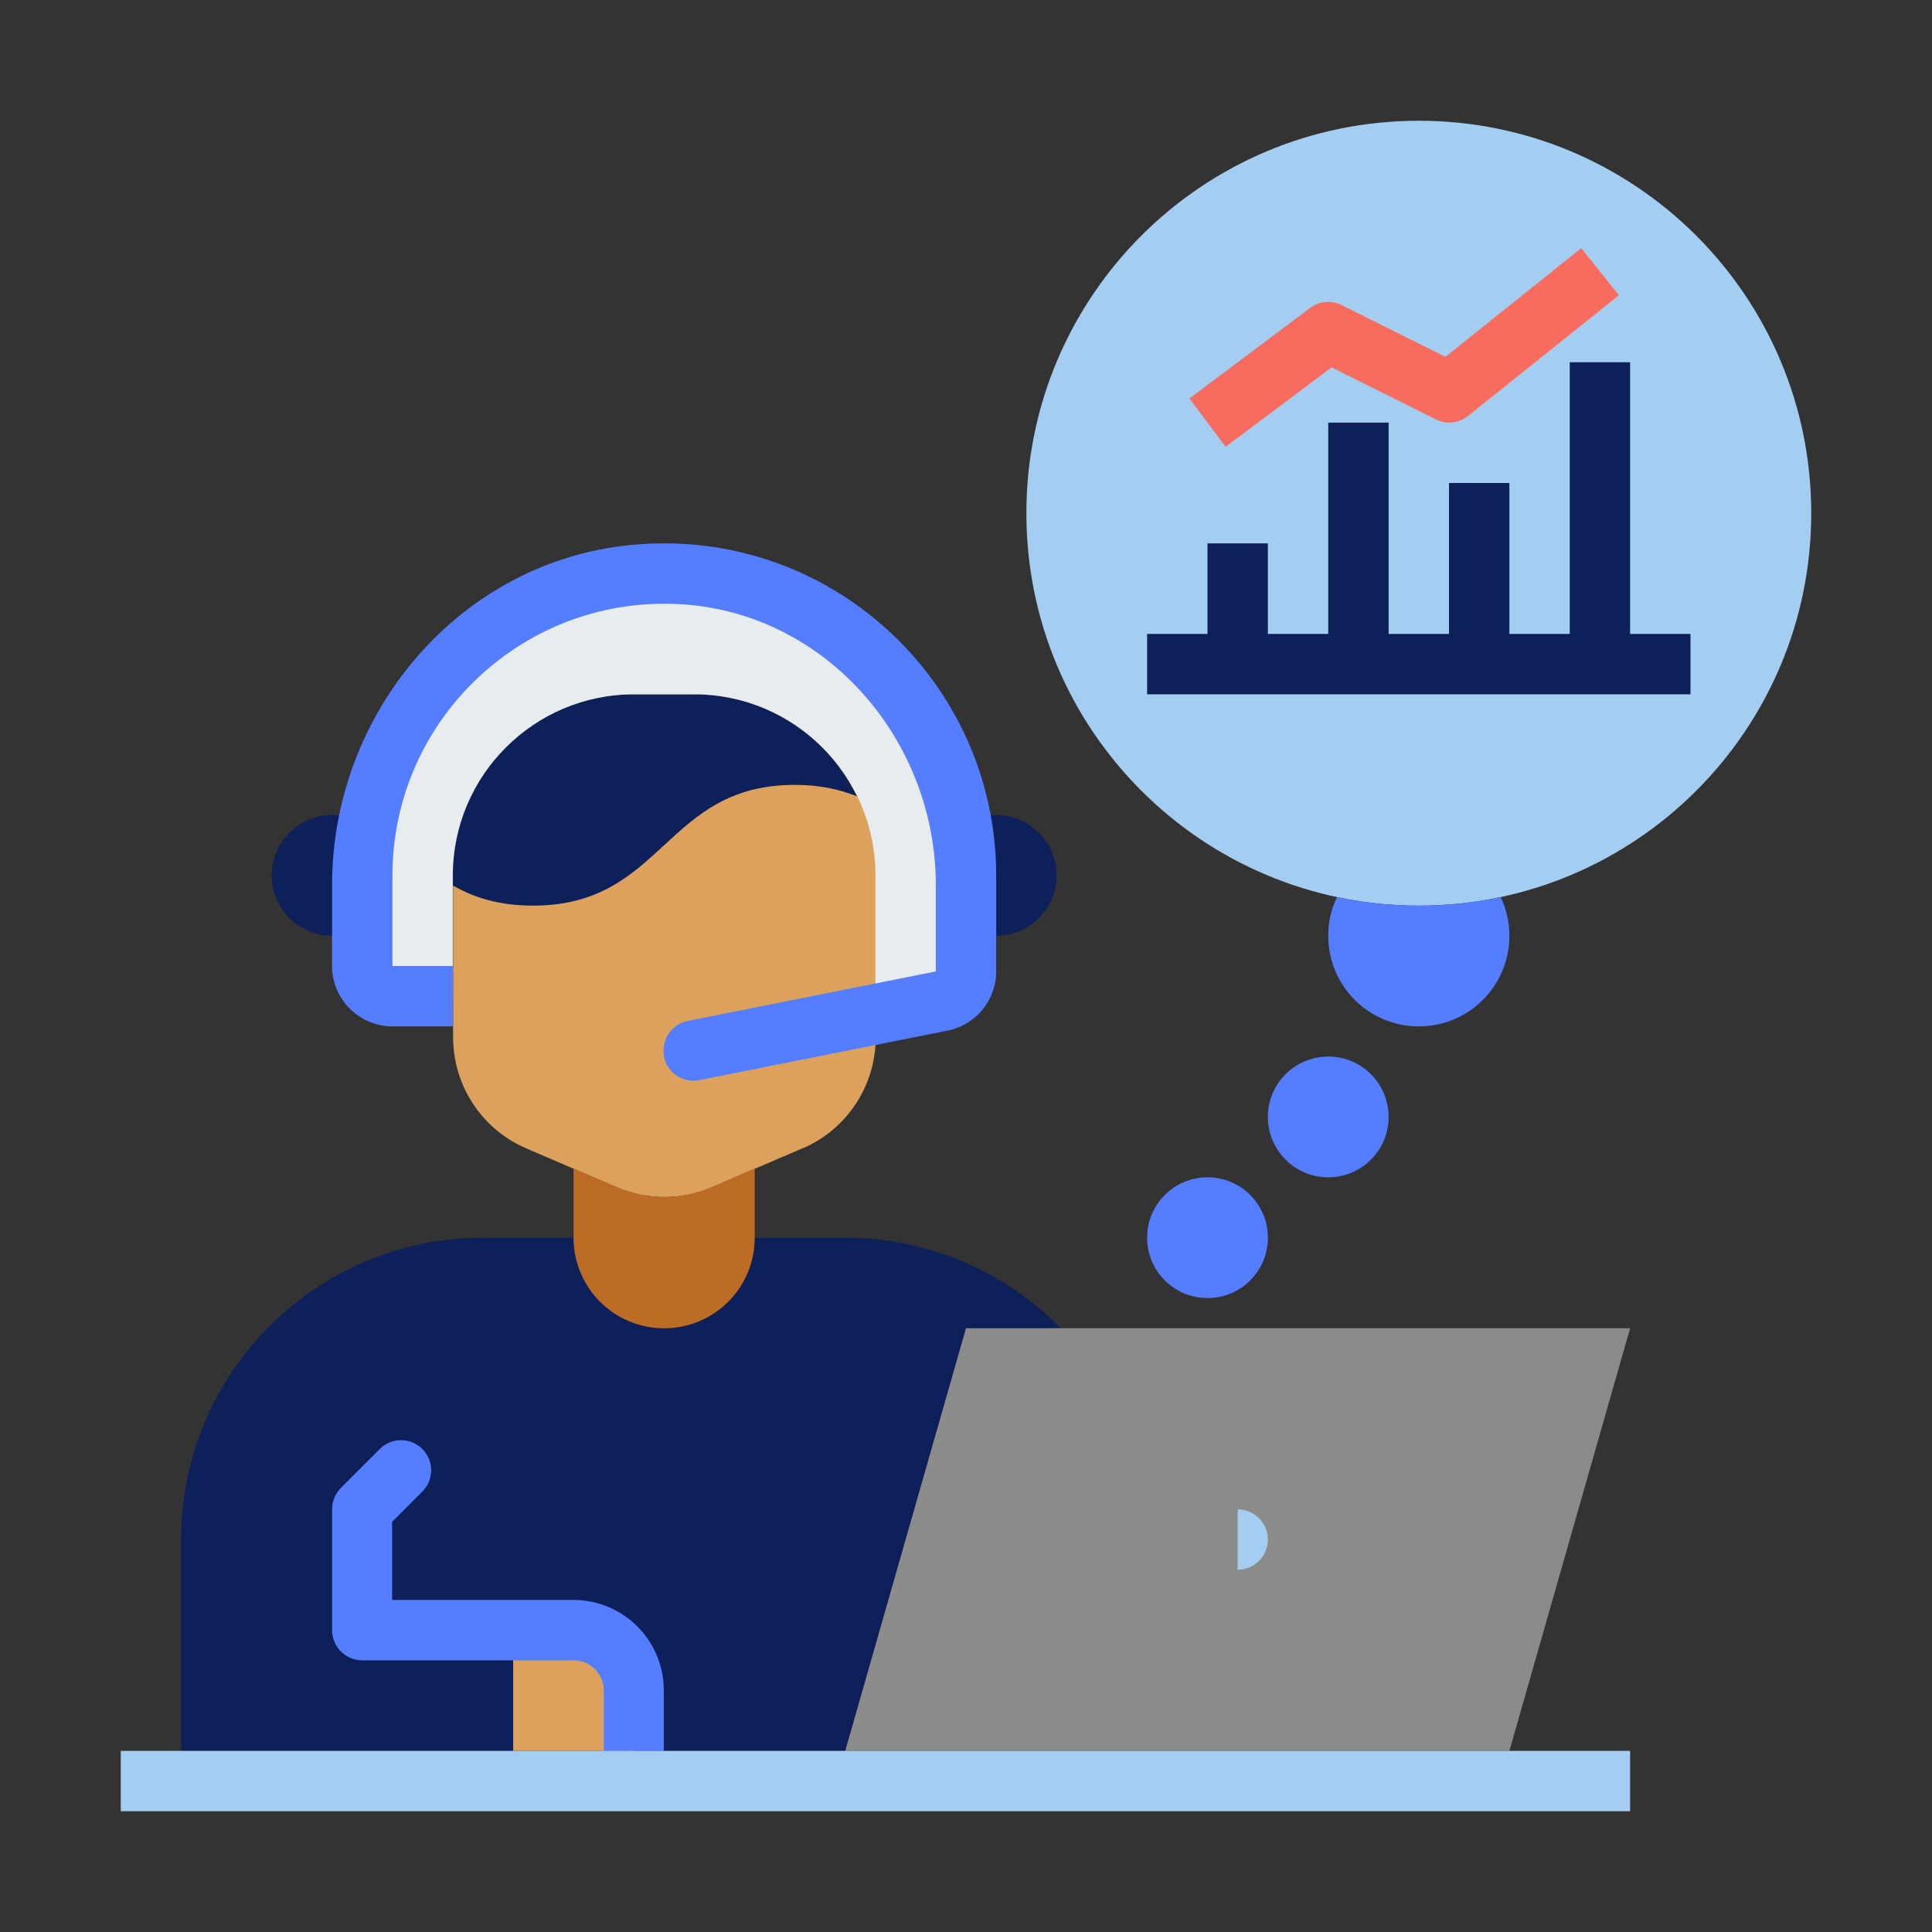 <svg width="227" height="227" viewBox="0 0 227 227" fill="none" xmlns="http://www.w3.org/2000/svg">
<rect x="0" y="0" width="227" height="227" fill="#333333" stroke="none"/>
<path d="M166.703 106.406C192.169 106.406 212.812 85.762 212.812 60.297C212.812 34.831 192.169 14.188 166.703 14.188C141.238 14.188 120.594 34.831 120.594 60.297C120.594 85.762 141.238 106.406 166.703 106.406Z" fill="#A3CEF1"/>
<path d="M94.276 134.923L83.635 139.499C80.053 141.024 76.01 141.024 72.463 139.499L61.822 134.923C56.608 132.689 53.239 127.546 53.239 121.871V102.859C53.239 91.119 62.78 81.578 74.52 81.578H81.614C93.354 81.578 102.895 91.119 102.895 102.859V121.871C102.895 127.546 99.525 132.689 94.311 134.923H94.276Z" fill="#DDA15E"/>
<path d="M124.637 156.062C118.182 149.501 109.208 145.422 99.312 145.422H88.672C88.672 151.31 83.919 156.062 78.031 156.062C72.143 156.062 67.391 151.31 67.391 145.422H56.75C37.171 145.422 21.281 161.312 21.281 180.891V205.719H99.312L113.5 156.062H124.637Z" fill="#0D205A"/>
<path d="M60.297 191.531H67.391C71.292 191.531 74.484 194.723 74.484 198.625V205.719H60.297V191.531Z" fill="#DDA15E"/>
<path d="M42.562 108.995C41.534 109.598 40.292 109.953 39.016 109.953C35.114 109.953 31.922 106.761 31.922 102.859C31.922 98.958 35.114 95.766 39.016 95.766C40.505 95.766 41.889 96.227 43.059 97.043" fill="#0D205A"/>
<path d="M113.5 108.995C114.529 109.598 115.77 109.953 117.047 109.953C120.948 109.953 124.141 106.761 124.141 102.859C124.141 98.958 120.948 95.766 117.047 95.766C115.557 95.766 114.174 96.227 113.003 97.043" fill="#0D205A"/>
<path d="M67.391 137.299L72.427 139.463C76.01 141.024 80.053 141.024 83.635 139.463L88.672 137.299V145.422C88.672 151.309 83.919 156.062 78.031 156.062C72.143 156.062 67.391 151.309 67.391 145.422V137.299Z" fill="#BC6C25"/>
<path d="M99.312 205.719L113.5 156.062H191.531L177.344 205.719" fill="#8B8C89"/>
<path d="M100.696 93.567C98.674 92.751 96.333 92.219 93.389 92.219C78.031 92.219 78.031 106.406 62.638 106.406C58.63 106.406 55.651 105.449 53.203 104.03V102.859C53.203 91.119 62.744 81.578 74.484 81.578H81.578C89.984 81.578 97.255 86.473 100.696 93.567Z" fill="#0D205A"/>
<path d="M102.859 119.175V102.859C102.859 91.119 93.318 81.578 81.578 81.578H74.484C62.744 81.578 53.203 91.119 53.203 102.859V117.047H46.109C44.159 117.047 42.562 115.451 42.562 113.5V102.859C42.562 83.281 58.453 67.391 78.031 67.391C87.821 67.391 96.688 71.363 103.108 77.783C109.527 84.203 113.5 93.07 113.5 102.859V114.138C113.5 115.841 112.294 117.295 110.663 117.614L102.859 119.175Z" fill="#E7ECEF"/>
<path d="M145.422 177.344C147.373 177.344 148.969 178.94 148.969 180.891C148.969 182.841 147.373 184.438 145.422 184.438V177.344Z" fill="#A3CEF1"/>
<path d="M78.031 124.141C77.641 122.225 78.882 120.345 80.798 119.955L109.953 114.138V103.994C109.953 87.005 97.149 72.143 80.23 71.008C61.645 69.767 46.109 84.522 46.109 102.859V113.5H53.203V120.594H46.109C42.208 120.594 39.016 117.402 39.016 113.5V103.994C39.016 83.706 54.054 65.901 74.272 64.021C97.468 61.822 117.047 80.088 117.047 102.859V114.138C117.047 117.508 114.67 120.416 111.336 121.09L82.181 126.907C80.266 127.297 78.386 126.056 77.996 124.141H78.031Z" fill="#547EFF"/>
<path d="M78.031 205.719H70.938V198.625C70.938 196.674 69.341 195.078 67.391 195.078H42.562C40.612 195.078 39.016 193.482 39.016 191.531V177.344C39.016 176.386 39.406 175.499 40.044 174.825L44.62 170.25C46.003 168.867 48.237 168.867 49.621 170.25C51.004 171.633 51.004 173.868 49.621 175.251L46.074 178.798V187.984H67.355C73.243 187.984 77.996 192.737 77.996 198.625V205.719H78.031Z" fill="#547EFF"/>
<path d="M191.531 205.719H14.188V212.812H191.531V205.719Z" fill="#A3CEF1"/>
<path d="M191.531 74.484V42.562H184.438V74.484H177.344V56.75H170.25V74.484H163.156V49.656H156.062V74.484H148.969V63.844H141.875V74.484H134.781V81.578H198.625V74.484H191.531Z" fill="#0D205A"/>
<path d="M144.003 52.494L139.747 46.819L153.934 36.178C154.998 35.362 156.453 35.256 157.659 35.859L169.824 41.924L185.785 29.155L190.219 34.688L172.485 48.876C171.385 49.727 169.931 49.904 168.689 49.266L156.453 43.165L144.003 52.494Z" fill="#F76C5E"/>
<path d="M157.091 105.413C156.417 106.796 156.062 108.322 156.062 109.953C156.062 115.841 160.815 120.594 166.703 120.594C172.591 120.594 177.344 115.841 177.344 109.953C177.344 108.322 176.989 106.796 176.315 105.413C173.229 106.052 170.002 106.406 166.703 106.406C163.405 106.406 160.177 106.052 157.091 105.413Z" fill="#547EFF"/>
<path d="M156.062 138.328C159.98 138.328 163.156 135.152 163.156 131.234C163.156 127.317 159.98 124.141 156.062 124.141C152.145 124.141 148.969 127.317 148.969 131.234C148.969 135.152 152.145 138.328 156.062 138.328Z" fill="#547EFF"/>
<path d="M141.875 152.516C145.793 152.516 148.969 149.34 148.969 145.422C148.969 141.504 145.793 138.328 141.875 138.328C137.957 138.328 134.781 141.504 134.781 145.422C134.781 149.34 137.957 152.516 141.875 152.516Z" fill="#547EFF"/>
</svg>
